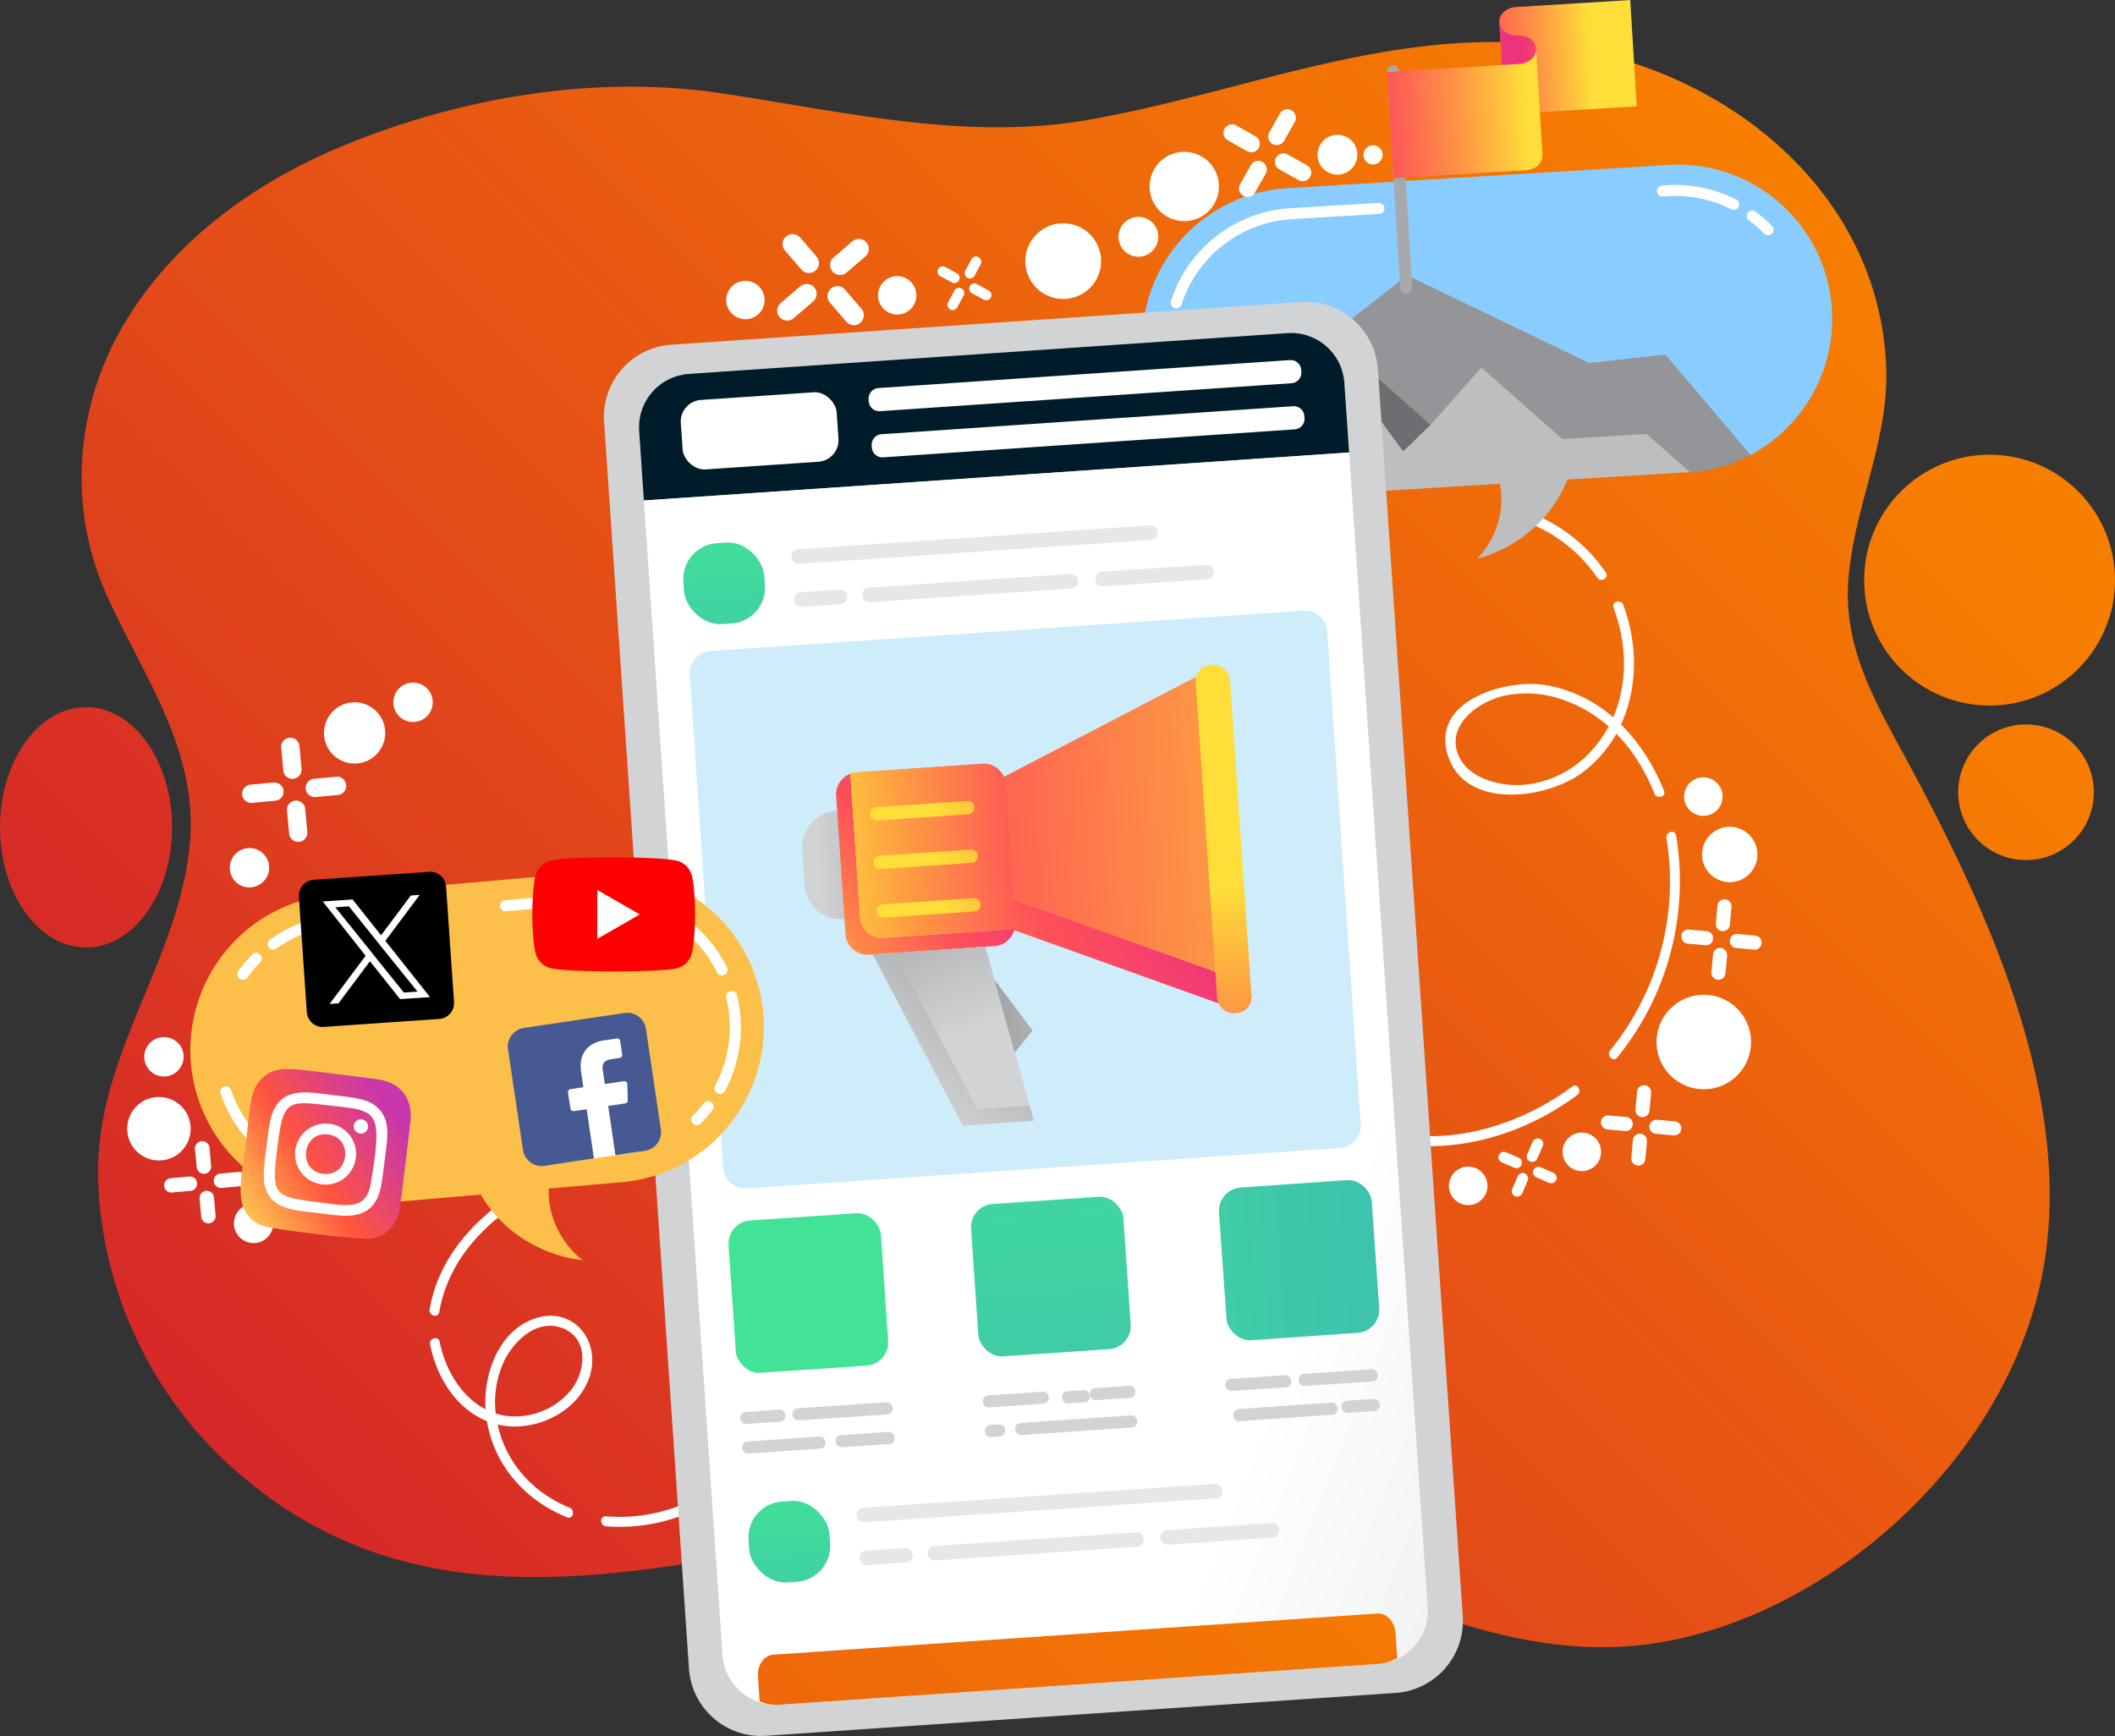 <svg xmlns="http://www.w3.org/2000/svg" xmlns:xlink="http://www.w3.org/1999/xlink" viewBox="0 0 531.66 436.38"><rect x="0" y="0" width="531.66" height="436.38" fill="#333333" stroke="none"/><defs><style>.cls-1{fill:url(#Nueva_muestra_de_degradado_1);}.cls-2{fill:url(#Nueva_muestra_de_degradado_1-2);}.cls-3{fill:url(#Nueva_muestra_de_degradado_1-3);}.cls-4{fill:url(#Nueva_muestra_de_degradado_1-4);}.cls-5{fill:#fff;}.cls-6{fill:#89ccff;}.cls-7{fill:#939598;}.cls-8{fill:#bcbec0;}.cls-9{fill:#6d6e71;}.cls-10{fill:#a7a9ac;}.cls-11{fill:url(#linear-gradient);}.cls-12{fill:url(#linear-gradient-2);}.cls-13{fill:url(#linear-gradient-3);}.cls-14{fill:#d1d3d4;}.cls-15{fill:#001b29;}.cls-16{fill:url(#linear-gradient-4);}.cls-17{fill:url(#Nueva_muestra_de_degradado_1-5);}.cls-18{fill:url(#linear-gradient-5);}.cls-19{fill:#e6e7e8;}.cls-20{fill:url(#linear-gradient-6);}.cls-21{fill:url(#linear-gradient-7);}.cls-22{fill:url(#linear-gradient-8);}.cls-23{fill:url(#linear-gradient-9);}.cls-24{fill:url(#linear-gradient-10);}.cls-25{fill:url(#linear-gradient-11);}.cls-26{fill:url(#linear-gradient-12);}.cls-27{fill:url(#linear-gradient-13);}.cls-28{fill:url(#linear-gradient-14);}.cls-29{fill:url(#linear-gradient-15);}.cls-30{fill:url(#linear-gradient-16);}.cls-31{fill:url(#linear-gradient-17);}.cls-32{fill:url(#linear-gradient-18);}.cls-33{fill:url(#linear-gradient-19);}.cls-34{fill:url(#linear-gradient-20);}.cls-35{fill:url(#linear-gradient-21);}.cls-36{fill:url(#linear-gradient-22);}.cls-37{fill:url(#linear-gradient-23);}.cls-38{fill:url(#linear-gradient-24);}.cls-39{fill:url(#linear-gradient-25);}.cls-40{fill:#fcbf49;}.cls-41{fill:url(#Degradado_sin_nombre_14);}.cls-42{fill:#475993;}.cls-43{fill:red;}</style><linearGradient id="Nueva_muestra_de_degradado_1" x1="86.68" y1="397.46" x2="447.41" y2="36.73" gradientUnits="userSpaceOnUse"><stop offset="0" stop-color="#d62828"></stop><stop offset="1" stop-color="#f77f00"></stop></linearGradient><linearGradient id="Nueva_muestra_de_degradado_1-2" x1="-11.52" y1="241.12" x2="430.48" y2="-200.88" xlink:href="#Nueva_muestra_de_degradado_1"></linearGradient><linearGradient id="Nueva_muestra_de_degradado_1-3" x1="135.16" y1="510.79" x2="513" y2="132.95" xlink:href="#Nueva_muestra_de_degradado_1"></linearGradient><linearGradient id="Nueva_muestra_de_degradado_1-4" x1="148.95" y1="559.5" x2="526.78" y2="181.66" gradientTransform="translate(289.99 -301.79) rotate(45)" xlink:href="#Nueva_muestra_de_degradado_1"></linearGradient><linearGradient id="linear-gradient" x1="321.09" y1="-374.8" x2="279" y2="-374.8" gradientTransform="matrix(1, -0.06, 0.06, 1, 100.99, 407.74)" gradientUnits="userSpaceOnUse"><stop offset="0" stop-color="#ffde39"></stop><stop offset="0.09" stop-color="#ffc63c"></stop><stop offset="0.29" stop-color="#fe9843"></stop><stop offset="0.42" stop-color="#fe7d4b"></stop><stop offset="0.65" stop-color="#fe4f59"></stop><stop offset="1" stop-color="#ed327f"></stop></linearGradient><linearGradient id="linear-gradient-2" x1="304.21" y1="-362.27" x2="248.44" y2="-362.27" xlink:href="#linear-gradient"></linearGradient><linearGradient id="linear-gradient-3" x1="325.67" y1="-379.22" x2="303.62" y2="-379.22" xlink:href="#linear-gradient"></linearGradient><linearGradient id="linear-gradient-4" x1="267.06" y1="187.86" x2="323.06" y2="214.36" gradientTransform="translate(59.94 130.62) rotate(-3.89)" gradientUnits="userSpaceOnUse"><stop offset="0" stop-color="#fff"></stop><stop offset="1" stop-color="#f1f2f2"></stop></linearGradient><linearGradient id="Nueva_muestra_de_degradado_1-5" x1="-186.73" y1="630.27" x2="269.45" y2="232.22" gradientTransform="translate(59.94 130.62) rotate(-3.89)" xlink:href="#Nueva_muestra_de_degradado_1"></linearGradient><linearGradient id="linear-gradient-5" x1="120.74" y1="246.81" x2="120.74" y2="321.46" gradientTransform="translate(77.71 121.81)" gradientUnits="userSpaceOnUse"><stop offset="0" stop-color="#42e397"></stop><stop offset="1" stop-color="#3cb6b5"></stop></linearGradient><linearGradient id="linear-gradient-6" x1="120.73" y1="5.35" x2="120.73" y2="80" gradientTransform="matrix(1, 0, 0, 1, 61.31, 122.36)" xlink:href="#linear-gradient-5"></linearGradient><linearGradient id="linear-gradient-7" x1="168.55" y1="-56.76" x2="168.55" y2="33.83" gradientTransform="translate(34.66 437.67)" xlink:href="#linear-gradient-5"></linearGradient><linearGradient id="linear-gradient-8" x1="229.66" y1="-181.74" x2="229.66" y2="-12.73" gradientTransform="translate(34.52 433.52)" xlink:href="#linear-gradient-5"></linearGradient><linearGradient id="linear-gradient-9" x1="141.85" y1="203.68" x2="320.74" y2="203.68" gradientTransform="translate(73.19 113.04)" xlink:href="#linear-gradient-5"></linearGradient><linearGradient id="linear-gradient-10" x1="229.66" y1="-105.93" x2="229.66" y2="93.34" gradientTransform="translate(42.7 448.86) rotate(-3.89)" gradientUnits="userSpaceOnUse"><stop offset="0" stop-color="#ceecfa"></stop><stop offset="1" stop-color="#ee6ee4"></stop></linearGradient><linearGradient id="linear-gradient-11" x1="177.97" y1="-219.42" x2="207.64" y2="-219.42" gradientTransform="translate(27.38 437.17)" gradientUnits="userSpaceOnUse"><stop offset="0" stop-color="#d1d3d4"></stop><stop offset="1" stop-color="#9d9e9f"></stop></linearGradient><linearGradient id="linear-gradient-12" x1="175.87" y1="-155.71" x2="276.57" y2="-204.67" gradientTransform="translate(42.7 448.86) rotate(-3.89)" xlink:href="#linear-gradient"></linearGradient><linearGradient id="linear-gradient-13" x1="332.77" y1="-223.37" x2="139.86" y2="-223.37" gradientTransform="translate(42.7 448.86) rotate(-3.89)" xlink:href="#linear-gradient"></linearGradient><linearGradient id="linear-gradient-14" x1="341.17" y1="-223.85" x2="127.1" y2="-223.85" gradientTransform="translate(42.7 448.86) rotate(-3.89)" xlink:href="#linear-gradient"></linearGradient><linearGradient id="linear-gradient-15" x1="162.18" y1="-189.09" x2="220.63" y2="-230.16" gradientTransform="translate(42.7 448.86) rotate(-3.89)" xlink:href="#linear-gradient"></linearGradient><linearGradient id="linear-gradient-16" x1="172.79" y1="-221.39" x2="259.39" y2="-221.39" gradientTransform="translate(42.7 448.86) rotate(-3.89)" xlink:href="#linear-gradient"></linearGradient><linearGradient id="linear-gradient-17" x1="176.74" y1="-221.39" x2="263.34" y2="-221.39" gradientTransform="translate(42.7 448.86) rotate(-3.89)" xlink:href="#linear-gradient"></linearGradient><linearGradient id="linear-gradient-18" x1="208.77" y1="-231.65" x2="312.33" y2="-231.65" gradientTransform="translate(42.7 448.86) rotate(-3.89)" xlink:href="#linear-gradient"></linearGradient><linearGradient id="linear-gradient-19" x1="208.77" y1="-219.42" x2="312.33" y2="-219.42" gradientTransform="translate(42.7 448.86) rotate(-3.89)" xlink:href="#linear-gradient"></linearGradient><linearGradient id="linear-gradient-20" x1="208.77" y1="-207.18" x2="312.33" y2="-207.18" gradientTransform="translate(42.7 448.86) rotate(-3.89)" xlink:href="#linear-gradient"></linearGradient><linearGradient id="linear-gradient-21" x1="280.43" y1="-206.84" x2="280.43" y2="-101.35" gradientTransform="matrix(1, 0, 0, 1, 27.16, 430.33)" xlink:href="#linear-gradient"></linearGradient><linearGradient id="linear-gradient-22" x1="195.71" y1="-160.7" x2="229.67" y2="-194.67" gradientTransform="translate(42.7 448.86) rotate(-3.89)" xlink:href="#linear-gradient-11"></linearGradient><linearGradient id="linear-gradient-23" x1="216.07" y1="-173.93" x2="198.5" y2="-219.93" gradientTransform="translate(42.7 448.86) rotate(-3.89)" xlink:href="#linear-gradient-11"></linearGradient><linearGradient id="linear-gradient-24" x1="215.26" y1="-176.06" x2="197.68" y2="-222.06" gradientTransform="translate(42.7 448.86) rotate(-3.89)" xlink:href="#linear-gradient-11"></linearGradient><linearGradient id="linear-gradient-25" x1="250.89" y1="-178.77" x2="217.72" y2="-178.77" gradientTransform="translate(42.7 448.86) rotate(-3.89)" xlink:href="#linear-gradient-11"></linearGradient><linearGradient id="Degradado_sin_nombre_14" x1="1842.85" y1="816.91" x2="1843.68" y2="817.81" gradientTransform="translate(-41219.34 73791.39) rotate(-83.09) scale(42.28 39.34)" gradientUnits="userSpaceOnUse"><stop offset="0" stop-color="#fd5"></stop><stop offset="0.5" stop-color="#ff543e"></stop><stop offset="1" stop-color="#c837ab"></stop></linearGradient></defs><g id="Capa_2" data-name="Capa 2"><g id="SMM"><path class="cls-1" d="M20.6,123.81a75.61,75.61,0,0,1,10-41.34c12-21,32.49-36.14,54.78-45.46,29.61-12.39,63.69-18.3,95.51-13.62,30.81,4.54,61.83,12.19,93,6.69,38.2-6.75,73.88-22.61,113.57-19,43.12,3.94,84.87,35.21,86.68,81.13.73,18.46-8.05,35.18-9.49,53.3-1.34,16.87,6.36,30.23,14,44.33,19.84,36.5,42.38,84.06,35.24,127.66-8.45,51.58-60,94.37-107,96.47-44.52,2-82.85-29.24-126.45-33.26-75.79-7-159.86,48.1-225.09-14.6A101.9,101.9,0,0,1,24.66,296.3c-.79-30.75,20-54.08,23-83.65,2.46-23.9-11.64-42.53-20.89-63.16A71.73,71.73,0,0,1,20.6,123.81Z"></path><ellipse class="cls-2" cx="21.63" cy="207.97" rx="21.63" ry="30.21"></ellipse><circle class="cls-3" cx="500.13" cy="145.83" r="31.53"></circle><circle class="cls-4" cx="509.29" cy="199.16" r="17.05" transform="translate(8.34 418.45) rotate(-45)"></circle><path class="cls-5" d="M395.27,273.1c-20.69,15.42-50.27,18.53-69-1.68-1.09-1.19-2.86.58-1.77,1.76,19.42,21,50.43,18.16,72,2.07,1.27-.95,0-3.12-1.26-2.15Z"></path><path class="cls-5" d="M418.91,210.69a67.47,67.47,0,0,1-14.16,53.38c-1,1.23.75,3,1.77,1.77A70.25,70.25,0,0,0,421.33,210c-.26-1.59-2.67-.92-2.42.66Z"></path><path class="cls-5" d="M405.59,152.75c4.63,12.21,3.44,26.33-5.74,36.2A26.08,26.08,0,0,1,383,197.28c-6.12.47-14.75-1.7-16.74-8.41-2.09-7.06,5.51-12.39,11.4-13.87a26.92,26.92,0,0,1,15.06.85c11.22,3.78,18.9,12.91,23.17,23.64.59,1.47,3,.83,2.41-.67-5.16-13-15.32-24.11-29.63-26.58-9.84-1.69-28.8,3.65-24.82,17.3,4.18,14.3,25.12,11.39,34.12,4.52,12.86-9.82,15.57-27.47,10.07-42-.56-1.49-3-.85-2.41.66Z"></path><path class="cls-5" d="M381.18,130.39a37.49,37.49,0,0,1,20.33,14.82c.92,1.3,3.09.06,2.16-1.26a40.32,40.32,0,0,0-21.82-16,1.25,1.25,0,0,0-.67,2.41Z"></path><path class="cls-5" d="M152.33,383.67c21.21,1.64,38.37-11.79,48.91-29.14a1.25,1.25,0,0,0-2.15-1.26c-10.11,16.64-26.39,29.48-46.76,27.9-1.6-.13-1.59,2.37,0,2.5Z"></path><path class="cls-5" d="M108.12,337.94c1.85,9.56,8.36,19,18.61,20.45,8.51,1.23,18.25-3.54,21.31-11.85,3.37-9.17-3.88-18.5-13.74-15.05-9.32,3.27-13.09,14.75-12.17,23.75,1.25,12.18,9.29,21.65,20.41,26.18,1.49.61,2.14-1.81.67-2.41-9.55-3.89-16.55-11.82-18.35-22.1a24.42,24.42,0,0,1,1.8-14.65c2.59-5.37,8.46-10.93,14.89-8.34,6.59,2.65,5.66,11,1.88,15.64a18.08,18.08,0,0,1-11.91,6.37c-11.35,1.35-19-8.51-21-18.65-.3-1.58-2.71-.91-2.41.66Z"></path><path class="cls-5" d="M126.17,302.17c-9.09,6.67-16.26,15.64-18.17,27-.26,1.57,2.15,2.25,2.41.66,1.8-10.68,8.44-19.18,17-25.48,1.28-.94,0-3.12-1.26-2.16Z"></path><path class="cls-6" d="M460.5,77.78h0a38.75,38.75,0,0,0-41-36.32l-96,5.85a38.75,38.75,0,0,0-36.32,41h0a38.49,38.49,0,0,0,8.77,22.29v0l30.21-33.52,8.25,7.29L353.75,69.3l45.75,22,19.13-2.12L440,114.38A38.77,38.77,0,0,0,460.5,77.78Z"></path><path class="cls-7" d="M399.5,91.29l-45.75-22L334.33,84.38l25.3,22.4,12.76-14.42,20.34,18,21.17-1.29,11,9.7A38.57,38.57,0,0,0,440,114.38L418.63,89.17Z"></path><path class="cls-8" d="M413.9,109.07l-21.17,1.29-20.34-18-12.76,14.42-25.3-22.4-8.25-7.29-30.21,33.52v0a38.73,38.73,0,0,0,32.26,14l48.9-3a19.93,19.93,0,0,1,.38,3.57,21.56,21.56,0,0,1-3.7,12.28,22.08,22.08,0,0,1-2.37,3,35.34,35.34,0,0,0,8.15-3.37,33.34,33.34,0,0,0,8.42-6.75,33.68,33.68,0,0,0,6.13-9.79l30.14-1.83.68,0Z"></path><polygon class="cls-9" points="326.08 77.08 352.73 113.47 359.63 106.78 326.08 77.08"></polygon><path class="cls-5" d="M435.94,52.78a1.29,1.29,0,0,1-.71-.15,31,31,0,0,0-16-3.32l-1.16.07a1.38,1.38,0,1,1-.17-2.75l1.17-.07a33.56,33.56,0,0,1,17.37,3.62,1.39,1.39,0,0,1,.6,1.86A1.36,1.36,0,0,1,435.94,52.78Z"></path><path class="cls-5" d="M295.73,77.51a1.46,1.46,0,0,1-.5-.06,1.38,1.38,0,0,1-.9-1.73,33.68,33.68,0,0,1,30.05-23.38L346.55,51a1.38,1.38,0,1,1,.16,2.76l-22.16,1.35A31.13,31.13,0,0,0,297,76.56,1.38,1.38,0,0,1,295.73,77.51Z"></path><path class="cls-5" d="M300.55,106.55a1.36,1.36,0,0,1-1.19-.55,33.54,33.54,0,0,1-6.55-18,34.72,34.72,0,0,1,.07-5.1,1.38,1.38,0,0,1,2.75.25,31.14,31.14,0,0,0,5.94,21.2,1.37,1.37,0,0,1-.28,1.93A1.29,1.29,0,0,1,300.55,106.55Z"></path><path class="cls-5" d="M444.49,59.12a1.34,1.34,0,0,1-1.07-.41,31.36,31.36,0,0,0-3.67-3.25,1.38,1.38,0,1,1,1.65-2.2,32.69,32.69,0,0,1,4,3.53,1.39,1.39,0,0,1,0,2A1.33,1.33,0,0,1,444.49,59.12Z"></path><path class="cls-10" d="M353.45,73.84a1.57,1.57,0,0,1-1.48-1.5l-3.3-54.18a1.56,1.56,0,0,1,1.27-1.66,1.52,1.52,0,0,1,1.76,1.41L355,72.23A1.52,1.52,0,0,1,353.45,73.84Z"></path><path class="cls-11" d="M385.77,28.29l25.67-1.57L409.8,0,381,1.78c-2.39.15-4.24,1.87-4.11,3.84l1.21,19.92Z"></path><path class="cls-12" d="M386.12,12.2l1.63,26.74c.12,2-1.72,3.7-4.11,3.84h0l-4.18.23-23.14,1.42-6,.36-1.62-26.7,28.88-1.76Z"></path><path class="cls-13" d="M377.55,16.33l4.46-.27c2.39-.15,4.24-1.87,4.12-3.84a3.21,3.21,0,0,0-.56-1.58,4.07,4.07,0,0,0-2.07-1.48A9.82,9.82,0,0,0,381,8.92a4.71,4.71,0,0,1-3-1.15,3.2,3.2,0,0,1-1.06-2.15Z"></path><path class="cls-14" d="M350.82,425.56,192.54,436.34a18.16,18.16,0,0,1-19.35-16.88L151.85,106a18.17,18.17,0,0,1,16.88-19.35L327,75.92A18.15,18.15,0,0,1,346.36,92.8L367.7,406.22A18.15,18.15,0,0,1,350.82,425.56Z"></path><path class="cls-15" d="M337.93,96.23a13.43,13.43,0,0,0-14.32-12.49L173.17,94a13.44,13.44,0,0,0-12.5,14.32l1.19,17.5,177.27-12.07Z"></path><path class="cls-16" d="M161.86,125.8,181.62,416A13.43,13.43,0,0,0,191,427.93l-.35-5.15a4.22,4.22,0,0,1,3.92-4.5L346.37,408a4.22,4.22,0,0,1,4.5,3.92l.35,5.15A13.44,13.44,0,0,0,358.88,404L339.13,113.73Z"></path><rect class="cls-5" x="171.32" y="99.54" width="39.27" height="17.5" rx="5.43" transform="translate(-6.91 13.22) rotate(-3.89)"></rect><path class="cls-5" d="M220.9,94H324.58a2.66,2.66,0,0,1,2.66,2.66v.5a2.67,2.67,0,0,1-2.67,2.67H220.9a2.66,2.66,0,0,1-2.66-2.66v-.5A2.67,2.67,0,0,1,220.9,94Z" transform="translate(-5.95 18.75) rotate(-3.89)"></path><path class="cls-5" d="M221.69,105.6H325.37a2.67,2.67,0,0,1,2.67,2.67v.5a2.66,2.66,0,0,1-2.66,2.66H221.69a2.67,2.67,0,0,1-2.67-2.67v-.5a2.66,2.66,0,0,1,2.66-2.66Z" transform="translate(-6.74 18.83) rotate(-3.89)"></path><path class="cls-5" d="M346.37,408,194.55,418.28a4.22,4.22,0,0,0-3.92,4.5l.35,5.15a13.4,13.4,0,0,0,5,.59l150.44-10.24a13.47,13.47,0,0,0,4.84-1.26l-.35-5.15A4.22,4.22,0,0,0,346.37,408Z"></path><path class="cls-17" d="M346.21,405.6,194.4,415.94c-2.33.16-4.06,2.6-3.87,5.46l.43,6.32a11.22,11.22,0,0,0,5,.8l150.44-10.24a11.4,11.4,0,0,0,4.83-1.47l-.43-6.32C350.58,407.63,348.54,405.45,346.21,405.6Z"></path><rect class="cls-18" x="188.25" y="377.33" width="20.39" height="20.39" rx="9" transform="translate(-25.86 14.37) rotate(-3.89)"></rect><path class="cls-19" d="M305.65,376.65l-88.38,6A1.83,1.83,0,1,1,217,379l88.38-6a1.83,1.83,0,0,1,.25,3.66Z"></path><path class="cls-19" d="M227.69,392.78l-9.69.66a1.83,1.83,0,0,1-.25-3.65l9.69-.66a1.83,1.83,0,1,1,.25,3.65Z"></path><path class="cls-19" d="M285.75,388.83l-50.67,3.45a1.83,1.83,0,0,1-.25-3.65l50.68-3.45a1.83,1.83,0,1,1,.24,3.65Z"></path><path class="cls-19" d="M319.82,386.51l-26.13,1.78a1.83,1.83,0,1,1-.25-3.65l26.13-1.78a1.83,1.83,0,1,1,.25,3.65Z"></path><rect class="cls-20" x="171.85" y="136.43" width="20.39" height="20.39" rx="9" transform="translate(-9.54 12.7) rotate(-3.89)"></rect><path class="cls-19" d="M289.25,135.74l-88.38,6a1.83,1.83,0,0,1-.25-3.66l88.38-6a1.83,1.83,0,1,1,.25,3.65Z"></path><path class="cls-19" d="M211.29,151.88l-9.69.66a1.83,1.83,0,0,1-.25-3.66l9.7-.66a1.83,1.83,0,0,1,.24,3.66Z"></path><path class="cls-19" d="M269.36,147.93l-50.68,3.45a1.83,1.83,0,0,1-.25-3.66l50.68-3.45a1.83,1.83,0,0,1,.25,3.66Z"></path><path class="cls-19" d="M303.42,145.61l-26.13,1.78a1.83,1.83,0,0,1-.25-3.66L303.17,142a1.83,1.83,0,0,1,.25,3.66Z"></path><rect class="cls-21" x="184.02" y="305.83" width="38.39" height="38.39" rx="5.82" transform="translate(-21.6 14.55) rotate(-3.89)"></rect><rect class="cls-22" x="244.99" y="301.68" width="38.39" height="38.39" rx="5.82" transform="translate(-21.18 18.68) rotate(-3.89)"></rect><rect class="cls-23" x="305.96" y="297.53" width="38.39" height="38.39" rx="5.82" transform="matrix(1, -0.07, 0.07, 1, -20.76, 22.81)"></rect><rect class="cls-14" x="186.1" y="354.6" width="11.32" height="3.05" rx="1.39" transform="translate(-23.74 13.85) rotate(-3.89)"></rect><rect class="cls-14" x="199.22" y="353.23" width="25.23" height="3.05" rx="1.39" transform="translate(-23.6 15.21) rotate(-3.89)"></rect><path class="cls-14" d="M188,361.72h18.14a1.39,1.39,0,0,1,1.39,1.39v.26a1.39,1.39,0,0,1-1.39,1.39H188a1.39,1.39,0,0,1-1.39-1.39v-.26A1.4,1.4,0,0,1,188,361.72Z" transform="translate(-24.21 14.22) rotate(-3.89)"></path><rect class="cls-14" x="210.06" y="360.33" width="14.88" height="3.05" rx="1.39" transform="translate(-24.07 15.61) rotate(-3.89)"></rect><path class="cls-14" d="M248.46,350.27h13.81a1.39,1.39,0,0,1,1.39,1.39v.26a1.39,1.39,0,0,1-1.39,1.39H248.46a1.39,1.39,0,0,1-1.39-1.39v-.26a1.4,1.4,0,0,1,1.4-1.4Z" transform="translate(-23.3 18.16) rotate(-3.89)"></path><path class="cls-14" d="M275.4,348.61H284A1.39,1.39,0,0,1,285.4,350v.26a1.39,1.39,0,0,1-1.39,1.39h-8.61a1.39,1.39,0,0,1-1.39-1.39V350a1.4,1.4,0,0,1,1.4-1.4Z" transform="translate(-23.14 19.81) rotate(-3.89)"></path><rect class="cls-14" x="265.61" y="349.33" width="7.04" height="3.05" rx="1.39" transform="matrix(1, -0.07, 0.07, 1, -23.21, 19.09)"></rect><path class="cls-14" d="M249,358.11h2.29a1.39,1.39,0,0,1,1.39,1.39v.26a1.39,1.39,0,0,1-1.39,1.39H249a1.39,1.39,0,0,1-1.39-1.39v-.26A1.4,1.4,0,0,1,249,358.11Z" transform="translate(-23.85 17.82) rotate(-3.89)"></path><rect class="cls-14" x="255.2" y="356.72" width="30.73" height="3.05" rx="1.39" transform="translate(-23.71 19.2) rotate(-3.89)"></rect><rect class="cls-14" x="308.04" y="346.12" width="16.6" height="3.05" rx="1.39" transform="translate(-22.88 22.29) rotate(-3.89)"></rect><rect class="cls-14" x="326.44" y="344.75" width="19.95" height="3.05" rx="1.39" transform="translate(-22.74 23.65) rotate(-3.89)"></rect><rect class="cls-14" x="308.53" y="353.24" width="26.21" height="3.05" rx="1.39" transform="matrix(1, -0.07, 0.07, 1, -23.35, 22.66)"></rect><rect class="cls-14" x="337.28" y="351.85" width="9.6" height="3.05" rx="1.39" transform="translate(-23.21 24.05) rotate(-3.89)"></rect><path class="cls-24" d="M285.71,156.36l-65.11,4.43-23.28,1.59-18.77,1.27a5.55,5.55,0,0,0-5.16,5.92l3,44.71,5.4,79.29a5.55,5.55,0,0,0,5.92,5.16l3.36-.23,34-2.31,111.82-7.61a5.57,5.57,0,0,0,5.16-5.92l-1.18-17.31-2.93-43-4.33-63.68a5.55,5.55,0,0,0-5.92-5.16Z"></path><path class="cls-25" d="M211.09,204.14h.86a0,0,0,0,1,0,0v27.23a0,0,0,0,1,0,0h-.86a9.13,9.13,0,0,1-9.13-9.13v-9a9.13,9.13,0,0,1,9.13-9.13Z" transform="translate(-14.31 14.56) rotate(-3.9)"></path><polygon class="cls-26" points="252.14 232.82 307.63 252.69 305.53 244.25 254.75 226.07 252.14 232.82"></polygon><polygon class="cls-27" points="254.75 226.07 305.53 244.25 300.5 170.27 252.65 195.17 254.75 226.07"></polygon><polygon class="cls-28" points="254.75 226.07 305.53 244.25 302.62 169.16 249.52 196.8 254.75 226.07"></polygon><path class="cls-29" d="M222.11,235.77a5.52,5.52,0,0,1-5.89-5.14l-2.37-34.77a5.41,5.41,0,0,1,.09-1.4,5.52,5.52,0,0,0-3.76,5.61l2.36,34.77a5.53,5.53,0,0,0,5.9,5.14L250,237.83a5.51,5.51,0,0,0,5.05-4.48,5.55,5.55,0,0,1-1.37.27Z"></path><path class="cls-30" d="M252.79,197.17A5.53,5.53,0,0,0,246.9,192l-31.58,2.15a5.29,5.29,0,0,0-1.38.28,5.41,5.41,0,0,0-.09,1.4l2.37,34.77a5.52,5.52,0,0,0,5.89,5.14l31.58-2.15a5.55,5.55,0,0,0,1.37-.27,5.1,5.1,0,0,0,.09-1.41Z"></path><path class="cls-31" d="M252.79,197.17A5.53,5.53,0,0,0,246.9,192l-31.58,2.15a5.29,5.29,0,0,0-1.38.28,5.41,5.41,0,0,0-.09,1.4l2.37,34.77a5.52,5.52,0,0,0,5.89,5.14l31.58-2.15a5.55,5.55,0,0,0,1.37-.27,5.1,5.1,0,0,0,.09-1.41Z"></path><path class="cls-32" d="M243.36,204.7l-22.82,1.55a1.68,1.68,0,1,1-.23-3.35l22.82-1.55a1.67,1.67,0,0,1,1.79,1.56A1.69,1.69,0,0,1,243.36,204.7Z"></path><path class="cls-33" d="M244.19,216.91l-22.82,1.55a1.68,1.68,0,1,1-.23-3.35L244,213.56a1.67,1.67,0,0,1,1.79,1.56A1.68,1.68,0,0,1,244.19,216.91Z"></path><path class="cls-34" d="M245,229.11l-22.82,1.56a1.68,1.68,0,1,1-.23-3.35l22.82-1.56a1.68,1.68,0,0,1,.23,3.35Z"></path><rect class="cls-35" x="303.27" y="167.06" width="8.64" height="87.69" rx="3.95" transform="translate(-13.61 21.37) rotate(-3.89)"></rect><polygon class="cls-36" points="245.7 278.74 225.07 239.53 219.38 239.92 242.03 282.95 259.87 281.73 258.78 277.85 245.7 278.74"></polygon><polygon class="cls-37" points="258.78 277.85 247.63 238 225.07 239.53 245.7 278.74 258.78 277.85"></polygon><polygon class="cls-38" points="258.78 277.85 247.63 238 225.07 239.53 245.7 278.74 258.78 277.85"></polygon><polygon class="cls-39" points="259.58 259.03 255.07 264.61 249.92 246.19 259.58 259.03"></polygon><path class="cls-40" d="M90.4,302.94l65.86-5.76a39.17,39.17,0,0,0,35.6-42.43h0a39.16,39.16,0,0,0-42.43-35.6l-65.86,5.76A39.18,39.18,0,0,0,48,267.34h0A39.17,39.17,0,0,0,90.4,302.94Z"></path><path class="cls-5" d="M68.79,238.7a1.39,1.39,0,0,0,.69-.26,31.19,31.19,0,0,1,15.44-5.7l1.17-.1a1.4,1.4,0,1,0-.24-2.78l-1.17.1a34.05,34.05,0,0,0-16.82,6.21,1.4,1.4,0,0,0,.93,2.53Z"></path><path class="cls-5" d="M181.61,245.2a1.43,1.43,0,0,0,.49-.13,1.4,1.4,0,0,0,.64-1.87,34.05,34.05,0,0,0-33.52-18.89l-22.36,2a1.4,1.4,0,0,0,.25,2.78l22.35-2a31.45,31.45,0,0,1,30.78,17.34A1.38,1.38,0,0,0,181.61,245.2Z"></path><path class="cls-5" d="M181.13,275a1.41,1.41,0,0,0,1.11-.74,33.87,33.87,0,0,0,3.85-19,34.84,34.84,0,0,0-.83-5.09,1.39,1.39,0,0,0-2.71.66,32,32,0,0,1,.77,4.67,31.16,31.16,0,0,1-3.54,17.41,1.39,1.39,0,0,0,.57,1.89A1.45,1.45,0,0,0,181.13,275Z"></path><path class="cls-5" d="M175.25,282.83a1.38,1.38,0,0,0,.86-.4,34.24,34.24,0,0,0,3-3.38,1.39,1.39,0,1,0-2.2-1.7,32.39,32.39,0,0,1-2.75,3.1,1.39,1.39,0,0,0,0,2A1.43,1.43,0,0,0,175.25,282.83Z"></path><path class="cls-5" d="M90.62,297.78l2.65-.24a1.39,1.39,0,1,0-.25-2.77l-2.65.23a31.16,31.16,0,0,1-32.28-21,1.39,1.39,0,1,0-2.64.9A34,34,0,0,0,90.62,297.78Z"></path><path class="cls-5" d="M61.19,246.31a1.35,1.35,0,0,0,1-.58,31.21,31.21,0,0,1,3.19-3.79,1.4,1.4,0,0,0-2-2,35.12,35.12,0,0,0-3.47,4.13,1.41,1.41,0,0,0,.33,1.95A1.37,1.37,0,0,0,61.19,246.31Z"></path><path class="cls-40" d="M139.81,290.86a21.8,21.8,0,0,0-1.7,11.54,22.54,22.54,0,0,0,8.35,14.39,35.11,35.11,0,0,1-18.08-7.65,34.15,34.15,0,0,1-8-9.64Z"></path><path class="cls-5" d="M243.18,69.82a1.32,1.32,0,0,1-.53-1.78l1.59-2.91a1.31,1.31,0,0,1,2.3,1.25L245,69.29A1.31,1.31,0,0,1,243.18,69.82Z"></path><path class="cls-5" d="M238.85,77.78a1.32,1.32,0,0,1-.53-1.78l1.59-2.91a1.31,1.31,0,1,1,2.3,1.25l-1.58,2.91A1.32,1.32,0,0,1,238.85,77.78Z"></path><path class="cls-5" d="M247.24,75.3l-2.91-1.58a1.31,1.31,0,1,1,1.25-2.31L248.49,73a1.31,1.31,0,1,1-1.25,2.3Z"></path><path class="cls-5" d="M239.28,71l-2.91-1.59a1.31,1.31,0,0,1,1.26-2.3l2.91,1.59a1.31,1.31,0,0,1-1.26,2.3Z"></path><path class="cls-5" d="M316.41,37.18a2.15,2.15,0,0,1-2.93.81l-4.73-2.66a2.15,2.15,0,1,1,2.11-3.74l4.73,2.66A2.16,2.16,0,0,1,316.41,37.18Z"></path><path class="cls-5" d="M329.33,44.45a2.14,2.14,0,0,1-2.92.82l-4.73-2.66a2.15,2.15,0,1,1,2.11-3.74l4.73,2.66A2.14,2.14,0,0,1,329.33,44.45Z"></path><path class="cls-5" d="M325.47,30.65l-2.66,4.73a2.14,2.14,0,0,1-3.74-2.1l2.66-4.73a2.14,2.14,0,1,1,3.74,2.1Z"></path><path class="cls-5" d="M318.2,43.58l-2.67,4.73a2.15,2.15,0,1,1-3.74-2.11l2.66-4.72a2.15,2.15,0,0,1,3.75,2.1Z"></path><path class="cls-5" d="M410.43,282.71a1.76,1.76,0,0,1-1.92,1.6l-4.46-.4a1.77,1.77,0,1,1,.32-3.53l4.46.4A1.77,1.77,0,0,1,410.43,282.71Z"></path><path class="cls-5" d="M422.63,283.81a1.77,1.77,0,0,1-1.93,1.6l-4.46-.4a1.77,1.77,0,0,1,.32-3.53l4.46.4A1.77,1.77,0,0,1,422.63,283.81Z"></path><path class="cls-5" d="M415.05,274.73l-.4,4.46a1.77,1.77,0,0,1-3.53-.32l.4-4.46a1.77,1.77,0,1,1,3.53.32Z"></path><path class="cls-5" d="M414,286.92l-.4,4.46a1.77,1.77,0,1,1-3.53-.32l.4-4.46a1.77,1.77,0,0,1,3.53.32Z"></path><path class="cls-5" d="M430.63,236a1.77,1.77,0,0,1-1.92,1.6l-4.46-.4a1.77,1.77,0,1,1,.32-3.53l4.46.4A1.77,1.77,0,0,1,430.63,236Z"></path><path class="cls-5" d="M442.82,237.11a1.76,1.76,0,0,1-1.92,1.6l-4.46-.4a1.77,1.77,0,1,1,.32-3.53l4.46.4A1.77,1.77,0,0,1,442.82,237.11Z"></path><path class="cls-5" d="M435.25,228l-.4,4.46a1.77,1.77,0,0,1-3.53-.32l.4-4.46a1.77,1.77,0,1,1,3.53.32Z"></path><path class="cls-5" d="M434.15,240.22l-.41,4.46a1.77,1.77,0,1,1-3.53-.32l.41-4.46a1.77,1.77,0,0,1,3.53.32Z"></path><path class="cls-5" d="M382.46,292.83a1.36,1.36,0,0,1-1.81.71l-3.19-1.38a1.38,1.38,0,0,1,1.1-2.53l3.19,1.39A1.36,1.36,0,0,1,382.46,292.83Z"></path><path class="cls-5" d="M391.19,296.61a1.38,1.38,0,0,1-1.81.72l-3.19-1.39a1.37,1.37,0,1,1,1.09-2.52l3.2,1.38A1.37,1.37,0,0,1,391.19,296.61Z"></path><path class="cls-5" d="M387.82,288.07l-1.39,3.19a1.37,1.37,0,1,1-2.52-1.1l1.38-3.19a1.38,1.38,0,0,1,2.53,1.1Z"></path><path class="cls-5" d="M384,296.8,382.65,300a1.38,1.38,0,0,1-2.53-1.1l1.39-3.19a1.38,1.38,0,0,1,1.81-.72A1.4,1.4,0,0,1,384,296.8Z"></path><path class="cls-5" d="M204.67,72.23a2.49,2.49,0,0,1-.26,3.53l-4.79,4.13a2.51,2.51,0,1,1-3.27-3.8L201.14,72A2.5,2.5,0,0,1,204.67,72.23Z"></path><path class="cls-5" d="M217.78,60.93a2.51,2.51,0,0,1-.26,3.54l-4.8,4.13a2.51,2.51,0,0,1-3.27-3.8l4.8-4.13A2.51,2.51,0,0,1,217.78,60.93Z"></path><path class="cls-5" d="M201.12,59.69l4.13,4.8a2.5,2.5,0,0,1-3.79,3.27L197.33,63a2.5,2.5,0,1,1,3.79-3.27Z"></path><path class="cls-5" d="M212.41,72.8l4.13,4.8a2.5,2.5,0,0,1-3.79,3.27l-4.13-4.8a2.5,2.5,0,1,1,3.79-3.27Z"></path><path class="cls-5" d="M51.78,299.34a1.82,1.82,0,0,1,2,1.64l.41,4.56a1.81,1.81,0,1,1-3.61.33l-.41-4.56A1.82,1.82,0,0,1,51.78,299.34Z"></path><path class="cls-5" d="M50.66,286.88a1.81,1.81,0,0,1,2,1.64l.41,4.56a1.81,1.81,0,1,1-3.61.33L49,288.85A1.82,1.82,0,0,1,50.66,286.88Z"></path><path class="cls-5" d="M42.92,296.16l4.56-.41a1.81,1.81,0,1,1,.32,3.6l-4.56.42a1.81,1.81,0,0,1-.32-3.61Z"></path><path class="cls-5" d="M55.38,295l4.56-.41a1.81,1.81,0,1,1,.33,3.61l-4.56.41a1.81,1.81,0,0,1-.33-3.61Z"></path><path class="cls-5" d="M74.22,201.26a2.29,2.29,0,0,1,2.5,2.08l.53,5.78a2.29,2.29,0,1,1-4.57.42l-.53-5.78A2.29,2.29,0,0,1,74.22,201.26Z"></path><path class="cls-5" d="M72.77,185.45a2.31,2.31,0,0,1,2.5,2.08l.53,5.78a2.3,2.3,0,0,1-4.58.42L70.69,188A2.31,2.31,0,0,1,72.77,185.45Z"></path><path class="cls-5" d="M63,197.24l5.78-.53a2.29,2.29,0,1,1,.42,4.57l-5.78.54a2.3,2.3,0,1,1-.42-4.58Z"></path><path class="cls-5" d="M78.77,195.79l5.79-.54a2.3,2.3,0,0,1,.42,4.58l-5.78.53a2.3,2.3,0,0,1-.43-4.57Z"></path><circle class="cls-5" cx="39.95" cy="283.74" r="7.98" transform="translate(-202.74 131.4) rotate(-49.87)"></circle><path class="cls-5" d="M333.05,42.78a5,5,0,1,1,7-.69A5,5,0,0,1,333.05,42.78Z"></path><path class="cls-5" d="M282.51,62.93a5,5,0,1,1,7,.31A5,5,0,0,1,282.51,62.93Z"></path><path class="cls-5" d="M343.38,40.56a2.4,2.4,0,1,1,3.39.15A2.39,2.39,0,0,1,343.38,40.56Z"></path><path class="cls-5" d="M61.83,223a4.95,4.95,0,1,1,5.76-4A5,5,0,0,1,61.83,223Z"></path><path class="cls-5" d="M102.94,181.41a4.95,4.95,0,1,1,5.76-4A4.94,4.94,0,0,1,102.94,181.41Z"></path><circle class="cls-5" cx="89.14" cy="184.24" r="7.7"></circle><path class="cls-5" d="M65.43,312.19a4.95,4.95,0,1,1,3-6.3A5,5,0,0,1,65.43,312.19Z"></path><path class="cls-5" d="M42.89,270.31a4.95,4.95,0,1,1,3-6.3A5,5,0,0,1,42.89,270.31Z"></path><path class="cls-5" d="M225.56,79.06a4.82,4.82,0,1,1,4.8-4.83A4.81,4.81,0,0,1,225.56,79.06Z"></path><path class="cls-5" d="M187.4,80.24a4.82,4.82,0,1,1,4.8-4.83A4.81,4.81,0,0,1,187.4,80.24Z"></path><circle class="cls-5" cx="267.25" cy="65.62" r="9.52" transform="translate(50.31 234.93) rotate(-51.76)"></circle><path class="cls-5" d="M292.74,39.71a8.71,8.71,0,1,1-2.2,12.13A8.73,8.73,0,0,1,292.74,39.71Z"></path><circle class="cls-5" cx="428.29" cy="261.91" r="11.88" transform="translate(-67.2 342.66) rotate(-40.7)"></circle><path class="cls-5" d="M402.46,289.91a4.84,4.84,0,1,1-4.46-5.19A4.84,4.84,0,0,1,402.46,289.91Z"></path><circle class="cls-5" cx="434.81" cy="214.77" r="6.96" transform="translate(-34.88 335.51) rotate(-40.7)"></circle><circle class="cls-5" cx="369.06" cy="298.08" r="4.84" transform="translate(-105.11 312.78) rotate(-40.7)"></circle><path class="cls-5" d="M433,200.61a4.84,4.84,0,1,1-4.47-5.19A4.84,4.84,0,0,1,433,200.61Z"></path><path class="cls-41" d="M66.38,270.63c-3.56,2.9-3.33,6.46-4.62,17-1.06,8.78-3.66,17.4,4.11,20.45,2.43.95,24.62,3.64,27.2,3.3,3.45-.46,6.49-2.84,7.44-7.52.13-.65,2.72-22.06,2.75-22.74.22-5.08-2.53-8.35-6.54-9.43-.92-.25-1.1-.32-5.9-.91-17-2.05-20.66-3.26-24.44-.19Z"></path><path class="cls-5" d="M83.64,275.28c-6.08-.73-11.78-2-14.67,3.41-1.2,2.23-1.43,5.28-2,9.62-.46,3.82-1,7.38-.4,9.81,1.52,5.93,7.4,6.09,13.43,6.82,5.82.71,11.74,2,14.67-3.41,1.2-2.25,1.42-5.26,2-9.62.71-5.79,1.48-9.5-1-12.64s-6.39-3.3-12-4ZM82,277.79c12.67,1.52,14.46.31,11.19,19.77-1.15,6.89-6.33,5.49-12.81,4.7-11.82-1.43-12.11-1.81-10.68-13.63s2.41-12,12.3-10.84Zm8.94,3.59a1.79,1.79,0,1,0,1.56,2A1.79,1.79,0,0,0,90.93,281.38Zm-8.17,1.12A7.67,7.67,0,1,0,89.45,291a7.66,7.66,0,0,0-6.69-8.54Zm-.32,2.67c6.53.79,5.34,10.68-1.2,9.89S75.9,284.38,82.44,285.17Z"></path><rect class="cls-5" x="139.71" y="260.82" width="19.01" height="30.21" transform="translate(-38.97 24.96) rotate(-8.46)"></rect><path class="cls-42" d="M157,254.64l-25.3,3.76a4.73,4.73,0,0,0-4,5.36l3.76,25.3a4.73,4.73,0,0,0,5.36,4l12.48-1.86-1.82-12.37-3.22.48a.78.78,0,0,1-.87-.65l-.61-4a.78.78,0,0,1,.65-.88l3.21-.48-.57-3.85c-.67-4.47,1.7-7.31,5.69-7.91l3.27-.48a.75.75,0,0,1,.87.64l.5,3.37a.76.76,0,0,1-.64.87l-2,.3c-2.17.32-2.44,1.41-2.21,2.93l.49,3.33,4.77-.71a.77.77,0,0,1,.88.74l.12,4.06a.77.77,0,0,1-.65.78l-4.27.63,1.81,12.38,7.43-1.1a4.73,4.73,0,0,0,4-5.36l-3.76-25.3A4.73,4.73,0,0,0,157,254.64Z"></path><rect class="cls-5" x="80.36" y="223.73" width="28.41" height="28.84" transform="translate(-15.96 6.97) rotate(-3.9)"></rect><path d="M95.8,237.93l9.14,11.33-3.42.24-7.45-9.26h0L93,238.89l-8.7-10.81,3.41-.24,7,8.73Z"></path><path d="M107.85,219.16l-29,2a4,4,0,0,0-3.72,4.26l2,29a4,4,0,0,0,4.27,3.72l29-2a4,4,0,0,0,3.73-4.27l-2-29a4,4,0,0,0-4.26-3.73Zm-7.27,32L93,241.63l-7.92,10.59-2.23.15,9.06-12.11L81.13,226.61l7.5-.51,7.16,9,7.5-10,2.22-.15L96.87,236.5h0l11.22,14.15Z"></path><path class="cls-43" d="M173.88,220a5.16,5.16,0,0,0-3.61-3.61c-3.21-.88-16-.88-16-.88s-12.83,0-16,.85a5.25,5.25,0,0,0-3.62,3.64c-.84,3.21-.84,9.86-.84,9.86s0,6.68.84,9.85a5.13,5.13,0,0,0,3.62,3.61c3.24.88,16,.88,16,.88s12.82,0,16-.84a5.17,5.17,0,0,0,3.61-3.62c.84-3.2.84-9.85.84-9.85S174.75,223.21,173.88,220Z"></path><path class="cls-5" d="M150.15,236l10.67-6.14-10.67-6.15Z"></path></g></g></svg>